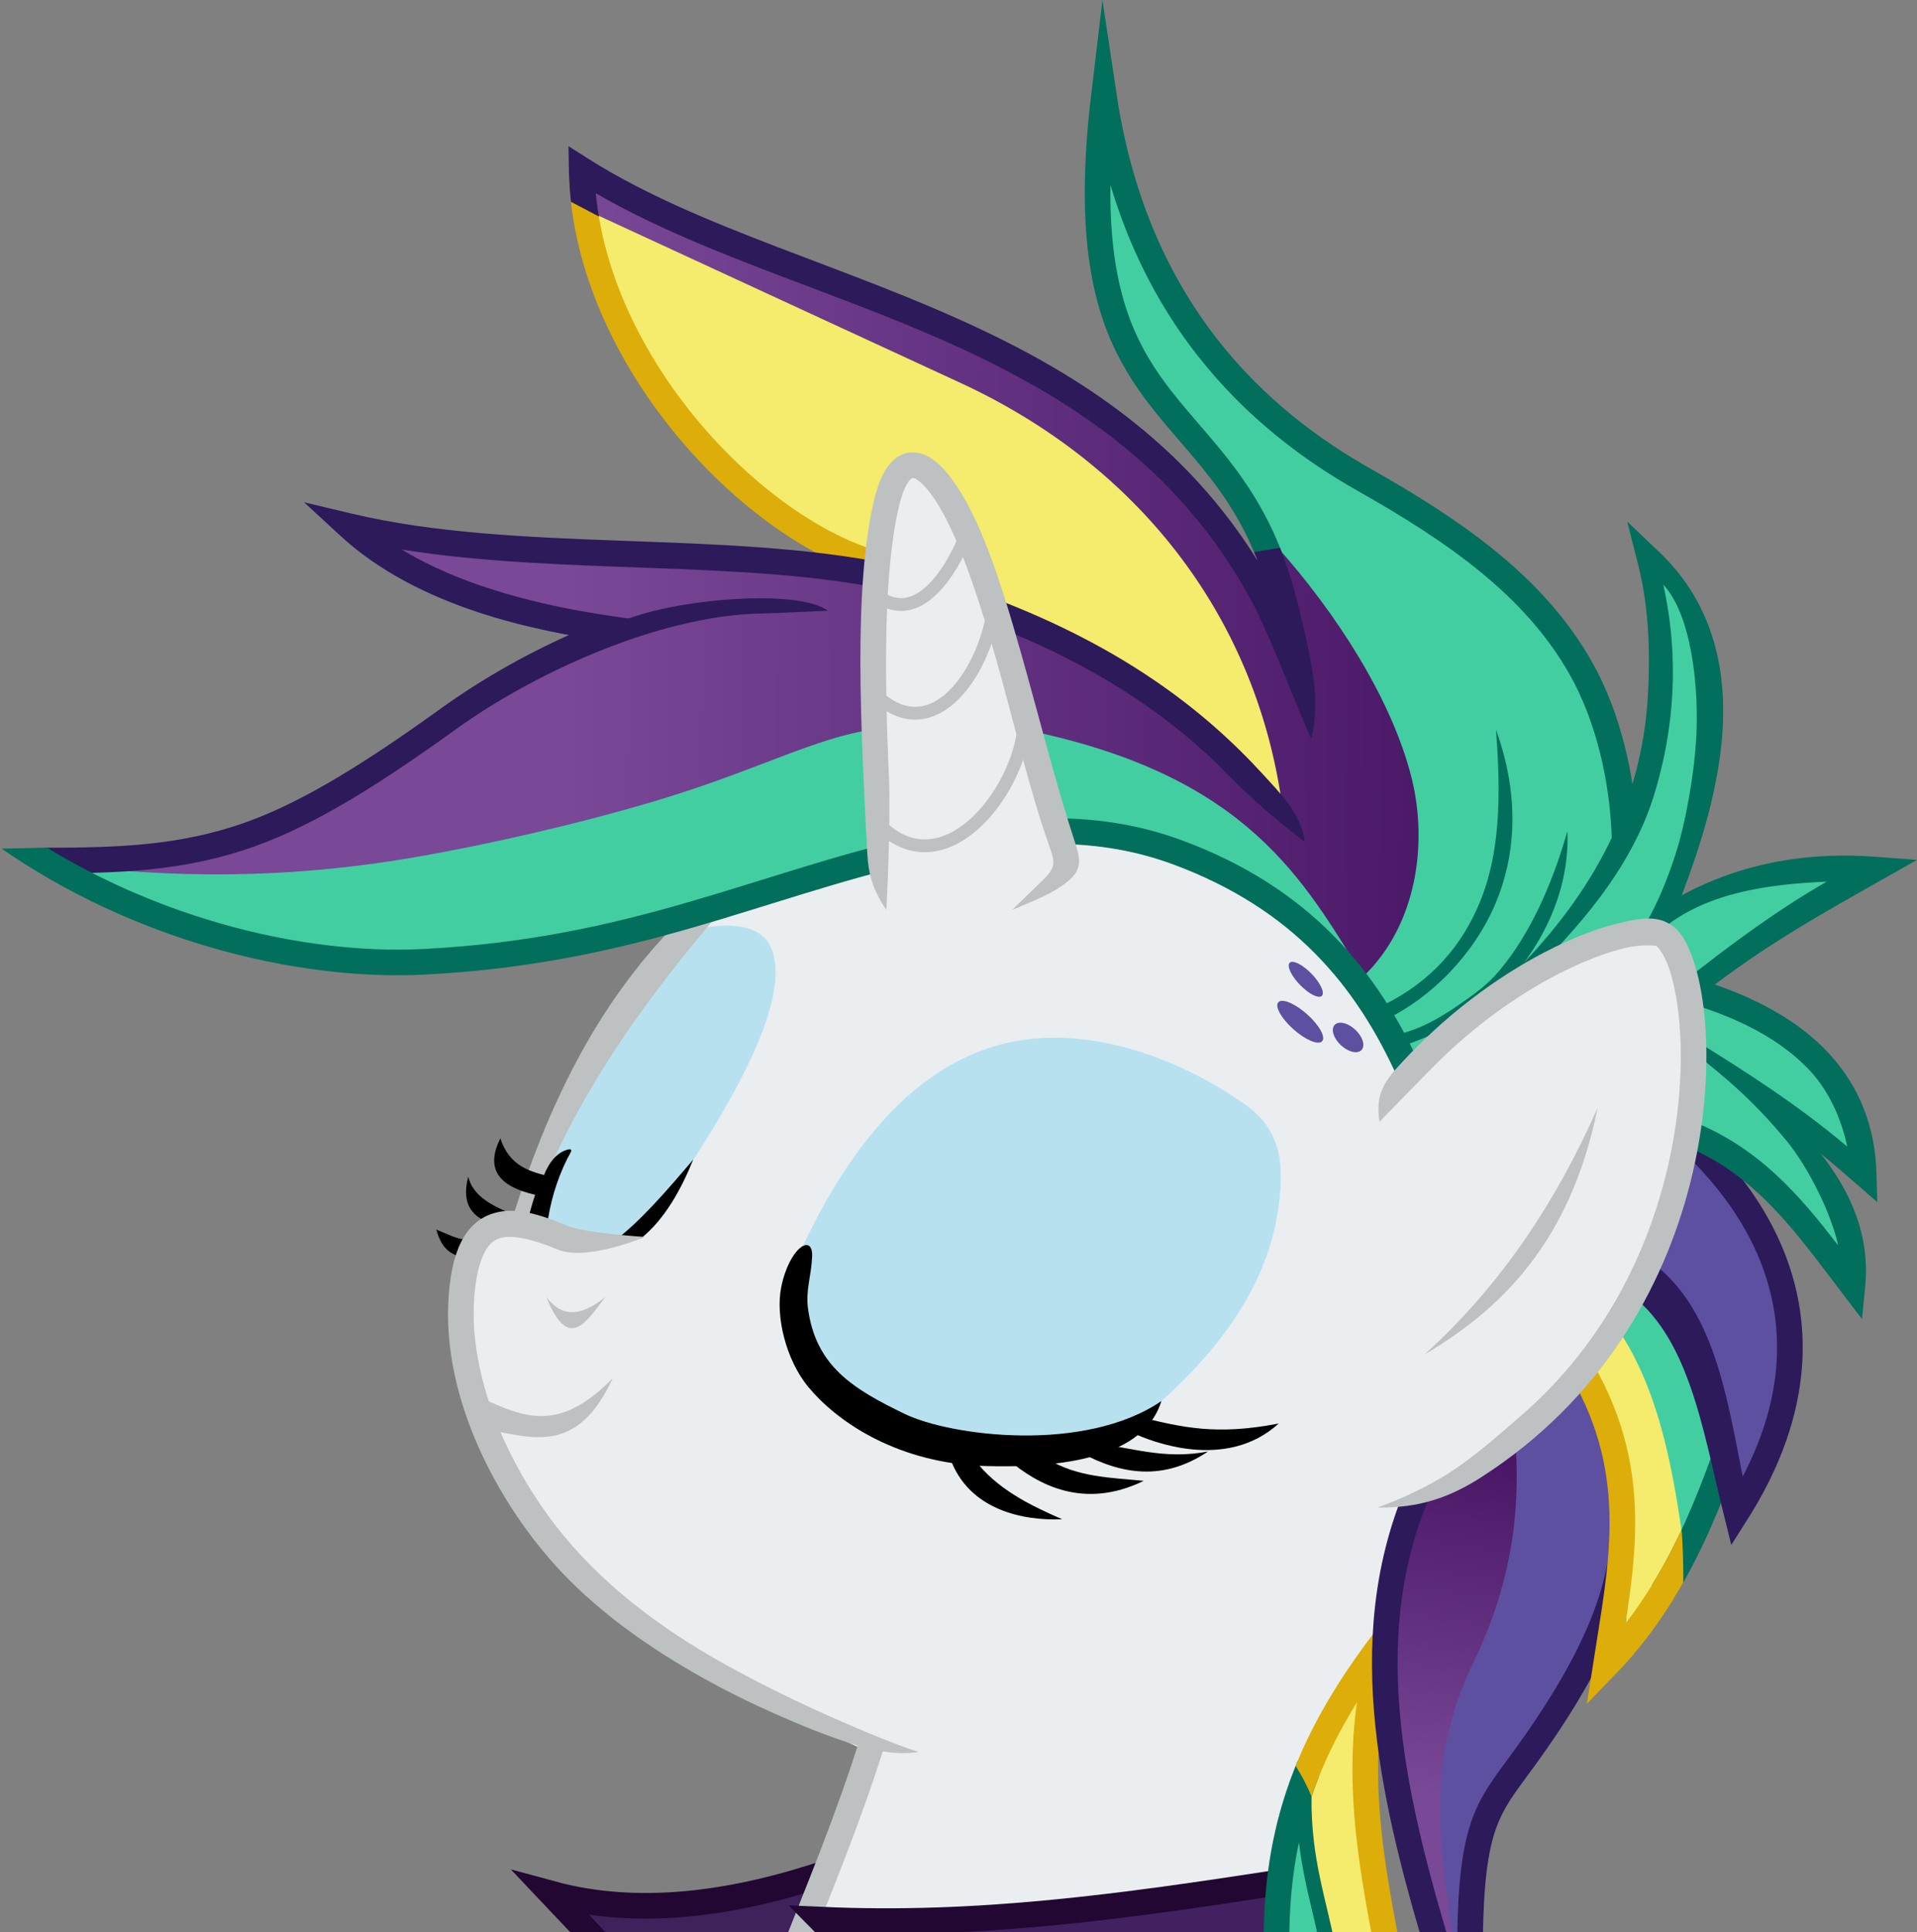 <?xml version="1.0" encoding="UTF-8" standalone="no"?>
<!-- Created with Inkscape (http://www.inkscape.org/) -->
<svg xmlns:dc="http://purl.org/dc/elements/1.1/" xmlns:cc="http://creativecommons.org/ns#" xmlns:rdf="http://www.w3.org/1999/02/22-rdf-syntax-ns#" xmlns:svg="http://www.w3.org/2000/svg" xmlns="http://www.w3.org/2000/svg" xmlns:xlink="http://www.w3.org/1999/xlink" xmlns:sodipodi="http://sodipodi.sourceforge.net/DTD/sodipodi-0.dtd" xmlns:inkscape="http://www.inkscape.org/namespaces/inkscape" width="1267.011mm" height="1276.69mm" viewBox="0 0 4489.41 4523.706" id="svg4147" version="1.1" inkscape:version="0.91 r13725" sodipodi:docname="PunkityU.svg" inkscape:export-filename="/home/tps/Punkity.png" inkscape:export-xdpi="120.28307" inkscape:export-ydpi="120.28307">
  <rect x="0" y="0" width="4489.41" height="4523.706" fill="#808080" stroke="none"/>
  <defs id="defs4149">
    <linearGradient inkscape:collect="always" id="linearGradient5014">
      <stop style="stop-color:#4a1767;stop-opacity:1;" offset="0" id="stop5016"/>
      <stop style="stop-color:#794897;stop-opacity:1" offset="1" id="stop5018"/>
    </linearGradient>
    <clipPath clipPathUnits="userSpaceOnUse" id="clipPath4870">
      <path style="opacity:1;fill:none;fill-opacity:1;stroke:#ff0000;stroke-width:60;stroke-linecap:butt;stroke-linejoin:miter;stroke-miterlimit:10;stroke-dasharray:none;stroke-opacity:1" d="M 2907.143,773.076 C 2953.54,862.662 3040.083,956.873 3040,1042.362 l 81.429,352.857 258.571,-8.571 -110,-852.857 -271.429,15.714 z" id="path4872" inkscape:connector-curvature="0" sodipodi:nodetypes="ccccccc"/>
    </clipPath>
    <clipPath clipPathUnits="userSpaceOnUse" id="clipPath4876">
      <path style="opacity:1;fill:none;fill-opacity:1;stroke:#ff0000;stroke-width:60;stroke-linecap:butt;stroke-linejoin:miter;stroke-miterlimit:10;stroke-dasharray:none;stroke-opacity:1" d="m 2911.429,870.934 -38.572,538.571 137.143,8.571 60,-464.286 -102.857,-80 z" id="path4878" inkscape:connector-curvature="0"/>
    </clipPath>
    <clipPath clipPathUnits="userSpaceOnUse" id="clipPath4886">
      <path style="opacity:1;fill:none;fill-opacity:1;stroke:#0000ff;stroke-width:60;stroke-linecap:butt;stroke-linejoin:miter;stroke-miterlimit:10;stroke-dasharray:none;stroke-opacity:1" d="m 2921.361,377.58 452.548,-137.381 365.626,13.897 4.855,516.28 162.879,562.808 -656.599,-6.061 z" id="path4888" inkscape:connector-curvature="0" sodipodi:nodetypes="ccccccc"/>
    </clipPath>
    <clipPath clipPathUnits="userSpaceOnUse" id="clipPath4896">
      <path style="opacity:1;fill:none;fill-opacity:1;stroke:#00ff00;stroke-width:60;stroke-linecap:butt;stroke-linejoin:miter;stroke-miterlimit:10;stroke-dasharray:none;stroke-opacity:1" d="m 3533.514,-30.521 91.924,911.158 271.731,-281.833 c -1.623,-114.14 7.31,-257.012 -24.244,-372.746 l -123.239,-381.838 z" id="path4898" inkscape:connector-curvature="0" sodipodi:nodetypes="cccccc"/>
    </clipPath>
    <clipPath clipPathUnits="userSpaceOnUse" id="clipPath4908">
      <path style="opacity:1;fill:none;fill-opacity:1;stroke:#00ff00;stroke-width:60;stroke-linecap:butt;stroke-linejoin:miter;stroke-miterlimit:10;stroke-dasharray:none;stroke-opacity:1" d="M 3502.857,-2101.923 4711.429,-1956.209 4520,15.219 3851.429,-373.352 c 32.514,-112.673 54.31,-152.458 64.049,-264.182 1.126,-12.919 4.713,-151.544 4.713,-151.544 l -1.251,-64.344 c 0,0 -37.574,-161.158 -53.226,-191.359 -120.362,-4.953 -246.347,46.328 -374.286,117.143 z" id="path4910" inkscape:connector-curvature="0" sodipodi:nodetypes="ccccsccccc"/>
    </clipPath>
    <clipPath clipPathUnits="userSpaceOnUse" id="clipPath4924">
      <path style="opacity:1;fill:none;fill-opacity:1;stroke:#00ff00;stroke-width:60;stroke-linecap:butt;stroke-linejoin:miter;stroke-miterlimit:10;stroke-dasharray:none;stroke-opacity:1" d="m 274.286,-1667.638 -143.571,422.857 -233.855,5.004 31.712,63.568 c 0,0 577.143,325.714 642.857,325.714 65.714,0 1451.429,-48.571 1451.429,-48.571 L 2000,-1321.924 l 440,-34.286 0,260 797.143,405.714 114.286,-105.714 -345.714,-517.143 z" id="path4926" inkscape:connector-curvature="0" sodipodi:nodetypes="ccccscccccccc"/>
    </clipPath>
    <clipPath clipPathUnits="userSpaceOnUse" id="clipPath4938">
      <path style="opacity:1;fill:none;fill-opacity:1;stroke:#0000ff;stroke-width:60;stroke-linecap:butt;stroke-linejoin:miter;stroke-miterlimit:10;stroke-dasharray:none;stroke-opacity:1" d="m 411.429,-2196.209 294.286,551.428 1268.571,-54.286 22.857,-282.857 248.571,65.714 62.857,211.429 700,534.286 L 3300,-1279.066 2291.429,-2104.781 Z" id="path4940" inkscape:connector-curvature="0" sodipodi:nodetypes="cccccccccc"/>
    </clipPath>
    <clipPath clipPathUnits="userSpaceOnUse" id="clipPath4950">
      <rect style="opacity:1;fill:none;fill-opacity:1;stroke:#ff0000;stroke-width:68.162;stroke-linecap:butt;stroke-linejoin:miter;stroke-miterlimit:10;stroke-dasharray:none;stroke-opacity:1" id="rect4952" width="230.774" height="287.307" x="2000.143" y="-269.382"/>
    </clipPath>
    <clipPath clipPathUnits="userSpaceOnUse" id="clipPath4958">
      <path style="opacity:1;fill:none;fill-opacity:1;stroke:#0000ff;stroke-width:60;stroke-linecap:butt;stroke-linejoin:miter;stroke-miterlimit:10;stroke-dasharray:none;stroke-opacity:1" d="m 3641.6,-1219.471 92.934,-16.162 85.863,-167.685 -353.553,-1390.98 -791.96,-484.873 -606.091,16.162 577.52,1245.558 c 142.42,64.287 304.23,112.499 432.117,142.464 z" id="path4960" inkscape:connector-curvature="0" sodipodi:nodetypes="ccccccccc"/>
    </clipPath>
    <clipPath clipPathUnits="userSpaceOnUse" id="clipPath4964">
      <path style="opacity:1;fill:none;fill-opacity:1;stroke:#0000ff;stroke-width:60;stroke-linecap:butt;stroke-linejoin:miter;stroke-miterlimit:10;stroke-dasharray:none;stroke-opacity:1" d="m 1018.234,-2899.354 632.483,332.093 369.588,508.354 927.962,499.18 16.033,95.324 227.782,35.832 -227.7,-518.712 -75.264,12.205 c -72.17,-121.023 -174.63,-232.656 -237.841,-314.007 -50.228,-64.641 -77.74,-131.53 -130.696,-206.015 l -1191.22,-500.822 z" id="path4966" inkscape:connector-curvature="0" sodipodi:nodetypes="ccccccccsccc"/>
    </clipPath>
    <linearGradient inkscape:collect="always" xlink:href="#linearGradient5014" id="linearGradient5020" x1="3386.031" y1="-1830.613" x2="1282.894" y2="-1846.776" gradientUnits="userSpaceOnUse"/>
    <linearGradient inkscape:collect="always" xlink:href="#linearGradient5014" id="linearGradient5044" x1="3461.428" y1="191.648" x2="3351.357" y2="977.362" gradientUnits="userSpaceOnUse"/>
  </defs>
  <sodipodi:namedview id="base" pagecolor="#ffffff" bordercolor="#666666" borderopacity="1.0" inkscape:pageopacity="0.0" inkscape:pageshadow="2" inkscape:zoom="0.061871843" inkscape:cx="1368.074" inkscape:cy="1785.2083" inkscape:document-units="px" inkscape:current-layer="layer5" showgrid="false" inkscape:window-width="1920" inkscape:window-height="1060" inkscape:window-x="0" inkscape:window-y="0" inkscape:window-maximized="1" showguides="false" fit-margin-top="0" fit-margin-left="0" fit-margin-right="0" fit-margin-bottom="0" borderlayer="true" inkscape:showpageshadow="false" inkscape:snap-page="false"/>
  <g inkscape:groupmode="layer" id="layer3" inkscape:label="Rarity" transform="translate(45.021,3228.059)" sodipodi:insensitive="true">
    <g inkscape:groupmode="layer" id="layer5" inkscape:label="Color" style="display:inline;opacity:1">
      <path style="opacity:1;fill:#3f215c;fill-opacity:1;stroke:none;stroke-width:1;stroke-linecap:butt;stroke-linejoin:miter;stroke-miterlimit:10;stroke-dasharray:none;stroke-opacity:1" d="m 1238.571,1213.791 c 206.823,54.392 419.923,17.775 634.286,-37.143 L 1790,1399.505 1382.857,1355.219 Z" id="path5052" inkscape:connector-curvature="0" sodipodi:nodetypes="ccccc"/>
      <path style="opacity:1;fill:#eaeef0;fill-opacity:1;stroke:none;stroke-width:1;stroke-linecap:butt;stroke-linejoin:miter;stroke-miterlimit:10;stroke-dasharray:none;stroke-opacity:1" d="m 1792.011,1393.794 232.335,-606.092 1048.538,70.711 38.386,517.198 z" id="path4996" inkscape:connector-curvature="0"/>
      <path style="opacity:1;fill:#f5eb6c;fill-opacity:1;stroke:none;stroke-width:1;stroke-linecap:butt;stroke-linejoin:miter;stroke-miterlimit:10;stroke-dasharray:none;stroke-opacity:1" d="m 1314.286,-2793.352 1168.571,554.286 c 321.564,246.922 469.659,623.947 645.714,980 l -1174.286,-665.714 c -331.727,-242.717 -630.896,-498.306 -640,-868.571 z" id="path5004" inkscape:connector-curvature="0" sodipodi:nodetypes="ccccc"/>
      <path style="opacity:1;fill:#eaeef0;fill-opacity:1;stroke:none;stroke-width:1;stroke-linecap:butt;stroke-linejoin:miter;stroke-miterlimit:10;stroke-dasharray:none;stroke-opacity:1" d="m 1652.61,-1234.623 c -166.76,279.69 -343.426,513.815 -492.954,872.772 -222.202,83.206 -146.798,335.882 16.163,638.416 245.251,371.657 637.339,510.823 1006.112,686.904 l 945.503,-4.041 238.396,-876.812 -80.812,-1006.112 -561.645,-440.427 z" id="path4998" inkscape:connector-curvature="0" sodipodi:nodetypes="ccccccccc"/>
      <path style="opacity:1;fill:url(#linearGradient5020);fill-opacity:1;stroke:none;stroke-width:1;stroke-linecap:butt;stroke-linejoin:miter;stroke-miterlimit:10;stroke-dasharray:none;stroke-opacity:1" d="m 113.137,-1186.136 c 434.414,-10.542 883.365,-417.545 1303.097,-559.625 -206.754,-11.025 -406.033,-93.054 -602.051,-206.071 l 1183.899,64.65 c 331.202,115.433 663.157,226.989 957.625,531.34 -64.634,-435.158 -338.371,-784.965 -751.553,-975.807 l -901.056,-416.183 12.122,-62.629 c 413.55,178.729 860.797,283.327 1226.325,567.706 l 381.838,389.919 12.122,-135.361 317.188,260.619 90.914,418.203 -76.772,458.609 -111.117,-46.467 -234.355,-244.457 -377.797,-264.66 -747.513,62.63 -1052.579,226.274 z" id="path5002" inkscape:connector-curvature="0" sodipodi:nodetypes="cccccscccccccccccccc"/>
      <path style="opacity:1;fill:#43cea2;fill-opacity:1;stroke:none;stroke-width:1;stroke-linecap:butt;stroke-linejoin:miter;stroke-miterlimit:10;stroke-dasharray:none;stroke-opacity:1" d="m 115.157,-1202.298 c 307.477,37.397 570.058,22.756 809.766,-18.399 171.277,-29.406 385.072,-78.195 569.227,-133.343 231.308,-69.269 376.388,-149.109 503.932,-165.446 l 375.777,4.041 c 504.708,107.74 633.821,348.014 773.777,573.767 126.148,-120.976 150.713,-311.664 113.825,-462.282 -45.937,-187.567 -180.91,-393.342 -315.856,-543.83 -407.638,-453.186 -451.49,-714.025 -393.959,-921.259 19.409,144.202 101.288,363.403 309.019,559.544 231.438,218.524 608.068,354.743 810.23,656.68 l 105.056,371.736 c 64.322,-197.251 73.852,-400.824 68.69,-606.091 103.383,179.931 166.314,386.924 16.162,793.98 149.503,-87.702 327.289,-91.243 476.792,-96.975 -131.854,87.567 -268.696,150.2 -391.939,280.822 212.422,88.444 352.964,218.817 371.736,420.223 l -143.442,-70.711 123.239,343.452 c -120.844,-137.37 -243.768,-267.311 -377.797,-357.594 l -640.437,-143.442 c -207.031,-231.086 -342.694,-504.992 -830.345,-567.706 l -511.137,90.914 c -995.065,275.502 -1403.486,271.137 -1822.315,-8.081 z" id="path5000" inkscape:connector-curvature="0" sodipodi:nodetypes="csscccsccscccccccccccccc"/>
      <path style="display:inline;opacity:1;fill:#eaeef0;fill-opacity:1;stroke:none;stroke-width:60;stroke-linecap:butt;stroke-linejoin:miter;stroke-miterlimit:10;stroke-dasharray:none;stroke-opacity:1" d="m 2024.346,-1097.242 c -18.282,-300.689 -49.077,-724.864 7.742,-956.241 24.61,-100.215 69.867,-110.926 124.801,-39.075 125.639,164.327 201.757,612.762 305.863,900.363 l -135.36,96.975" id="path4835-3" inkscape:connector-curvature="0" sodipodi:nodetypes="csscc"/>
      <path style="opacity:1;fill:#f5eb6c;fill-opacity:1;stroke:none;stroke-width:1;stroke-linecap:butt;stroke-linejoin:miter;stroke-miterlimit:10;stroke-dasharray:none;stroke-opacity:1" d="m 3677.143,-17.638 c 87.441,216.812 97.637,427.903 82.857,637.143 0,0 208.571,-308.571 208.571,-318.571 0,-10 -191.429,-458.571 -191.429,-458.571 z" id="path5032" inkscape:connector-curvature="0" sodipodi:nodetypes="ccscc"/>
      <path style="opacity:1;fill:#43cea2;fill-opacity:1;stroke:none;stroke-width:1;stroke-linecap:butt;stroke-linejoin:miter;stroke-miterlimit:10;stroke-dasharray:none;stroke-opacity:1" d="M 3899.189,398.794 C 3874.759,223.657 3843.26,28.887 3741.605,-119.415 l 56.569,-94.954 c 108.627,52.59 165.596,260.153 226.274,456.589 z" id="path5030" inkscape:connector-curvature="0" sodipodi:nodetypes="ccccc"/>
      <path sodipodi:nodetypes="csc" inkscape:connector-curvature="0" id="path4815" d="m 3180,-624.781 c 255.464,-336.337 606.135,-452.128 669.127,-414.405 124.422,74.51 181.38,1014.612 -643.413,1348.69" style="display:inline;opacity:1;fill:#eaeef0;fill-opacity:1;stroke:none;stroke-width:60;stroke-linecap:butt;stroke-linejoin:miter;stroke-miterlimit:10;stroke-dasharray:none;stroke-opacity:1"/>
      <path style="opacity:1;fill:#5e50a0;fill-opacity:1;stroke:none;stroke-width:1;stroke-linecap:butt;stroke-linejoin:miter;stroke-miterlimit:10;stroke-dasharray:none;stroke-opacity:1" d="m 3916.593,-539.203 c -32.593,8.29 -34.304,45.745 -41.736,72.478 -17.525,66.483 -40.716,132.304 -67.441,196.404 -11.604,32.599 24.021,53.143 40.532,73.713 78.767,93.909 106.509,218.513 130.563,334.505 8.277,33.287 10.231,68.703 23.226,100.494 15.693,30.049 62.994,25.292 75.363,-5.283 74.473,-143.527 101.092,-315.647 53.264,-471.97 -32.884,-111.347 -99.01,-210.954 -180.135,-292.967 -9.719,-8.028 -21.686,-8.2 -33.638,-7.374 z" id="path5028" inkscape:connector-curvature="0"/>
      <path style="opacity:1;fill:#5e50a0;fill-opacity:1;stroke:none;stroke-width:1;stroke-linecap:butt;stroke-linejoin:miter;stroke-miterlimit:10;stroke-dasharray:none;stroke-opacity:1" d="M 3380,235.219 3674.286,-4.781 C 3735.848,176.576 3765.758,374.976 3728.571,609.505 3585.621,828.932 3377.557,1024.296 3397.143,1303.791 l -68.572,5.714 C 3253.948,907.522 3339.557,582.171 3380,235.219 Z" id="path5034" inkscape:connector-curvature="0" sodipodi:nodetypes="cccccc"/>
      <path style="opacity:1;fill:url(#linearGradient5044);fill-opacity:1;stroke:none;stroke-width:1;stroke-linecap:butt;stroke-linejoin:miter;stroke-miterlimit:10;stroke-dasharray:none;stroke-opacity:1" d="m 3504.286,150.934 c 12.275,175.621 -15.208,341.005 -98.571,512.857 -123.659,254.92 -70.207,457.235 -47.143,660 l -44.286,-11.429 -110,-525.714 42.857,-495.714 z" id="path5036" inkscape:connector-curvature="0" sodipodi:nodetypes="csccccc"/>
      <path style="opacity:1;fill:#f5eb6c;fill-opacity:1;stroke:none;stroke-width:1;stroke-linecap:butt;stroke-linejoin:miter;stroke-miterlimit:10;stroke-dasharray:none;stroke-opacity:1" d="m 3162.857,692.362 38.572,681.429 -178.571,4.286 -15.714,-445.714 155.714,-244.286 z" id="path5046" inkscape:connector-curvature="0"/>
      <path style="opacity:1;fill:#43cea2;fill-opacity:1;stroke:none;stroke-width:1;stroke-linecap:butt;stroke-linejoin:miter;stroke-miterlimit:10;stroke-dasharray:none;stroke-opacity:1" d="M 2997.143,965.219 3075.714,1372.362 2940,1373.791 Z" id="path5048" inkscape:connector-curvature="0"/>
      <path style="opacity:1;fill:#432161;fill-opacity:1;stroke:none;stroke-width:1;stroke-linecap:butt;stroke-linejoin:miter;stroke-miterlimit:10;stroke-dasharray:none;stroke-opacity:1" d="m 1866.762,1260.454 c 446.404,39.492 749.192,-37.912 1086.924,-86.873 l -16.162,177.787 -935.401,36.365 z" id="path5050" inkscape:connector-curvature="0" sodipodi:nodetypes="ccccc"/>
      <ellipse style="opacity:1;fill:#5e50a0;fill-opacity:1;stroke:none;stroke-width:1;stroke-linecap:butt;stroke-linejoin:miter;stroke-miterlimit:10;stroke-dasharray:none;stroke-opacity:1" id="path5054" cx="1562.524" cy="-2628.729" rx="68.687" ry="23.791" transform="matrix(0.744,0.668,-0.699,0.715,0,0)"/>
      <ellipse transform="matrix(0.704,0.71,-0.656,0.754,0,0)" ry="18.841" rx="53.981" cy="-2807.128" cx="1664.04" id="ellipse5056" style="opacity:1;fill:#5e50a0;fill-opacity:1;stroke:none;stroke-width:1.001;stroke-linecap:butt;stroke-linejoin:miter;stroke-miterlimit:10;stroke-dasharray:none;stroke-opacity:1"/>
      <ellipse style="opacity:1;fill:#5e50a0;fill-opacity:1;stroke:none;stroke-width:1;stroke-linecap:butt;stroke-linejoin:miter;stroke-miterlimit:10;stroke-dasharray:none;stroke-opacity:1" id="path5060" cx="2707.294" cy="1727.725" rx="24.76" ry="43.03" transform="matrix(0.683,-0.731,0.731,0.683,0,0)"/>
      <path style="opacity:1;fill:#b8e1f0;fill-opacity:1;stroke:none;stroke-width:1;stroke-linecap:butt;stroke-linejoin:miter;stroke-miterlimit:10;stroke-dasharray:none;stroke-opacity:1" d="m 1827.143,-293.352 c 166.07,-362.068 368.931,-493.278 567.38,-504.305 166.529,-9.253 342.805,61.329 475.472,154.893 87.746,61.883 91.354,143.359 79.983,234.239 -21.991,175.751 -124.312,337.821 -324.942,504.149 C 2481.318,136.499 1830.824,345.612 1827.143,-293.352 Z" id="path5062" inkscape:connector-curvature="0" sodipodi:nodetypes="cssscc"/>
      <path style="opacity:1;fill:#b8e1f0;fill-opacity:1;stroke:none;stroke-width:1;stroke-linecap:butt;stroke-linejoin:miter;stroke-miterlimit:10;stroke-dasharray:none;stroke-opacity:1" d="m 1544.286,-460.495 c 84.279,-127.112 281.152,-426.633 212.857,-555.714 -30.259,-57.192 -130.624,-50.427 -185.714,-30 l -335.714,510 -31.429,175.714 215.714,35.714 z" id="path5064" inkscape:connector-curvature="0" sodipodi:nodetypes="csccccc"/>
    </g>
    <g inkscape:groupmode="layer" id="layer4" inkscape:label="Lines" style="display:inline;opacity:1">
      <path style="opacity:1;fill:none;fill-opacity:1;stroke:#bdc1c2;stroke-width:30;stroke-linecap:butt;stroke-linejoin:miter;stroke-miterlimit:10;stroke-dasharray:none;stroke-opacity:1" d="m 2017.275,-1827.583 c 85.641,54.057 159.721,-47.831 201.02,-149.503" id="path4854" inkscape:connector-curvature="0" sodipodi:nodetypes="cc"/>
      <path sodipodi:nodetypes="cc" inkscape:connector-curvature="0" id="path4856" d="m 2018.285,-1590.197 c 125.766,102.318 239.589,-60.305 262.64,-207.081" style="opacity:1;fill:none;fill-opacity:1;stroke:#bdc1c2;stroke-width:30;stroke-linecap:butt;stroke-linejoin:miter;stroke-miterlimit:10;stroke-dasharray:none;stroke-opacity:1"/>
      <path style="opacity:1;fill:none;fill-opacity:1;stroke:#bdc1c2;stroke-width:30;stroke-linecap:butt;stroke-linejoin:miter;stroke-miterlimit:10;stroke-dasharray:none;stroke-opacity:1" d="m 2014.244,-1297.253 c 149.08,148.739 322.86,-70.2 338.401,-226.274" id="path4858" inkscape:connector-curvature="0" sodipodi:nodetypes="cc"/>
      <path style="opacity:1;fill:none;fill-opacity:1;stroke:#210732;stroke-width:60;stroke-linecap:butt;stroke-linejoin:miter;stroke-miterlimit:10;stroke-dasharray:none;stroke-opacity:1" d="m 1895.046,1155.398 c -213.878,72.198 -440.016,107.337 -648.518,50.508 l 141.421,149.503" id="path4974" inkscape:connector-curvature="0" sodipodi:nodetypes="ccc"/>
      <path style="opacity:1;fill:none;fill-opacity:1;stroke:#bdc1c2;stroke-width:60;stroke-linecap:butt;stroke-linejoin:miter;stroke-miterlimit:10;stroke-dasharray:none;stroke-opacity:1" d="M 1814.286,1343.791 C 1876.948,1183.182 1940.892,1032.831 2000,843.791" id="path4795" inkscape:connector-curvature="0" sodipodi:nodetypes="cc"/>
      <path style="opacity:1;fill:#bdc1c2;fill-opacity:1;stroke:none;stroke-width:1;stroke-linecap:butt;stroke-linejoin:miter;stroke-miterlimit:10;stroke-dasharray:none;stroke-opacity:1" d="m 1155.614,-378.014 c 80.099,-251.688 190.435,-492.031 383.613,-688.087 l 109.832,-35.182 c -189.969,219.312 -372.184,476.155 -455.059,737.411 z" id="path4801" inkscape:connector-curvature="0" sodipodi:nodetypes="ccccc"/>
      <path style="opacity:1;fill:#000000;fill-opacity:1;stroke:none;stroke-width:1;stroke-linecap:butt;stroke-linejoin:miter;stroke-miterlimit:10;stroke-dasharray:none;stroke-opacity:1" d="m 1578.571,-513.352 c -29.786,73.542 -67.824,140.292 -121.786,184.286 l -268.214,-20 c 1.954,-26.327 12.041,-58.877 22.691,-91.126 2.232,-6.758 10.685,-17.183 13.282,-24.176 9.402,-29.408 26.966,-60.535 54.852,-70.442 23.245,-8.258 10.357,7.216 4.11,19.642 -25.467,50.656 -41.971,109.247 -47.078,157.174 l 156.429,36.071 c 60.291,-45.109 122.754,-116.966 185.714,-191.429 z" id="path4988" inkscape:connector-curvature="0" sodipodi:nodetypes="cccscssccc"/>
      <path style="opacity:1;fill:#000000;fill-opacity:1;stroke:none;stroke-width:1;stroke-linecap:butt;stroke-linejoin:miter;stroke-miterlimit:10;stroke-dasharray:none;stroke-opacity:1" d="m 1051.569,-472.968 c 10.127,42.367 50.211,66.357 101.52,86.368 l -53.033,21.213 c -34.137,-13.144 -66.589,-39.599 -48.487,-107.581 z" id="path4992" inkscape:connector-curvature="0" sodipodi:nodetypes="cccc"/>
      <path style="opacity:1;fill:#000000;fill-opacity:1;stroke:none;stroke-width:1;stroke-linecap:butt;stroke-linejoin:miter;stroke-miterlimit:10;stroke-dasharray:none;stroke-opacity:1" d="m 976.818,-349.224 c 23.907,9.648 47.814,22.83 71.721,23.739 l -17.173,40.406 c -20.72,-9.116 -41.69,-17.026 -54.548,-64.145 z" id="path4994" inkscape:connector-curvature="0" sodipodi:nodetypes="cccc"/>
      <path style="color:#000000;font-style:normal;font-variant:normal;font-weight:normal;font-stretch:normal;font-size:medium;line-height:normal;font-family:sans-serif;text-indent:0;text-align:start;text-decoration:none;text-decoration-line:none;text-decoration-style:solid;text-decoration-color:#000000;letter-spacing:normal;word-spacing:normal;text-transform:none;direction:ltr;block-progression:tb;writing-mode:lr-tb;baseline-shift:baseline;text-anchor:start;white-space:normal;clip-rule:nonzero;display:inline;overflow:visible;visibility:visible;opacity:1;isolation:auto;mix-blend-mode:normal;color-interpolation:sRGB;color-interpolation-filters:linearRGB;solid-color:#000000;solid-opacity:1;fill:#bdc1c2;fill-opacity:1;fill-rule:nonzero;stroke:none;stroke-width:60;stroke-linecap:butt;stroke-linejoin:miter;stroke-miterlimit:10;stroke-dasharray:none;stroke-dashoffset:0;stroke-opacity:1;color-rendering:auto;image-rendering:auto;shape-rendering:auto;text-rendering:auto;enable-background:accumulate" d="m 1156.631,-393.059 c -18.453,-0.539 -36.454,1.908 -53.955,8.434 -28.002,10.441 -51.822,32.749 -67.568,63.977 -15.747,31.227 -24.976,71.266 -29.1,123.252 -20.009,252.239 127.947,513.977 281.123,667.799 102.748,103.181 233.044,189.811 375.82,263.287 77.063,39.658 219.613,103.687 318.088,130.123 80.443,21.596 126.247,9.55 126.247,9.55 0,4.512 -234.981,-82.687 -452.684,-203.517 -158.111,-87.755 -295.862,-193.677 -397.573,-324.861 -113.324,-146.163 -205.978,-351.437 -191.208,-537.637 3.742,-47.173 12.346,-80.127 22.861,-100.98 10.516,-20.853 21.386,-29.713 34.957,-34.773 27.143,-10.121 76.713,0.668 137.855,26.082 67.409,28.019 203.915,-29.588 203.915,-29.588 0,0 -139.751,-8.718 -180.886,-25.816 -44.503,-18.498 -87.295,-34.144 -127.892,-35.33 z" id="path4803" inkscape:connector-curvature="0" sodipodi:nodetypes="ssssssscsssssscss"/>
      <path style="opacity:1;fill:#bdc1c2;fill-opacity:1;stroke:none;stroke-width:1;stroke-linecap:butt;stroke-linejoin:miter;stroke-miterlimit:10;stroke-dasharray:none;stroke-opacity:1" d="m 1081.282,44.75 c 99.789,45.371 182.204,83.734 308.688,-45.977 C 1306.667,180.458 1199.853,136.322 1099.566,120.461" id="path4807" inkscape:connector-curvature="0" sodipodi:nodetypes="ccc"/>
      <path style="opacity:1;fill:#bdc1c2;fill-opacity:1;stroke:none;stroke-width:1;stroke-linecap:butt;stroke-linejoin:miter;stroke-miterlimit:10;stroke-dasharray:none;stroke-opacity:1" d="m 1234.406,-191.136 c 53.574,132.532 95.144,54.116 138.391,0 -49.491,39.212 -96.935,54.533 -138.391,0 z" id="path4809" inkscape:connector-curvature="0" sodipodi:nodetypes="ccc"/>
      <path style="opacity:1;fill:#bdc1c2;fill-opacity:1;stroke:none;stroke-width:1;stroke-linecap:butt;stroke-linejoin:miter;stroke-miterlimit:10;stroke-dasharray:none;stroke-opacity:1" d="m 3696.22,-633.553 c -64.7,320.822 -233.518,475.4 -405.143,576.767 182.731,-165.305 309.882,-362.024 405.143,-576.767 z" id="path4811" inkscape:connector-curvature="0" sodipodi:nodetypes="ccc"/>
      <path style="opacity:1;fill:none;fill-opacity:1;stroke:#210732;stroke-width:60;stroke-linecap:butt;stroke-linejoin:miter;stroke-miterlimit:10;stroke-dasharray:none;stroke-opacity:1" d="m 2949.645,1179.641 c -366.192,56.094 -701.661,103.805 -1072.782,86.873 l 131.32,133.34" id="path4976" inkscape:connector-curvature="0" sodipodi:nodetypes="ccc"/>
      <path style="opacity:1;fill:none;fill-opacity:1;stroke:#026e5c;stroke-width:60;stroke-linecap:butt;stroke-linejoin:bevel;stroke-miterlimit:10;stroke-dasharray:none;stroke-opacity:1" d="m 3208.244,1357.428 c -37.514,-206.214 -96.959,-465.396 -14.142,-740.947 -182.865,241.2 -260.251,455.976 -248.498,755.089" id="path4860" inkscape:connector-curvature="0" sodipodi:nodetypes="ccc" clip-path="url(#clipPath4876)"/>
      <path sodipodi:nodetypes="ccc" inkscape:connector-curvature="0" id="path4862" d="m 3208.244,1357.428 c -37.514,-206.214 -96.959,-465.396 -14.142,-740.947 -182.865,241.2 -260.251,455.976 -248.498,755.089" style="opacity:1;fill:none;fill-opacity:1;stroke:#ddad0a;stroke-width:60;stroke-linecap:butt;stroke-linejoin:bevel;stroke-miterlimit:10;stroke-dasharray:none;stroke-opacity:1" clip-path="url(#clipPath4870)"/>
      <path style="opacity:1;fill:none;fill-opacity:1;stroke:#026e5c;stroke-width:35;stroke-linecap:butt;stroke-linejoin:miter;stroke-miterlimit:10;stroke-dasharray:none;stroke-opacity:1" d="m 3008.935,978.232 c -1.72,149.382 35.686,244.751 57.888,363.033" id="path4880" inkscape:connector-curvature="0" sodipodi:nodetypes="cc"/>
      <path style="opacity:1;fill:none;fill-opacity:1;stroke:#2c1a5b;stroke-width:60;stroke-linecap:butt;stroke-linejoin:miter;stroke-miterlimit:10;stroke-dasharray:none;stroke-opacity:1" d="m 3272.894,270.259 c -145.472,348.77 -53.567,726.047 60.609,1101.311 14.928,-32.76 63.931,25.632 63.866,-10.652 -0.519,-292.813 32.594,-344.126 107.477,-445.026 129.557,-174.57 246.26,-368.248 252.921,-556.495" id="path4882" inkscape:connector-curvature="0" sodipodi:nodetypes="ccssc" clip-path="url(#clipPath4886)"/>
      <path sodipodi:nodetypes="cc" inkscape:connector-curvature="0" id="path4902" d="M 3798.571,-253.496 C 3954.59,-143.222 3973.512,83.209 4021.674,308.381" style="opacity:1;fill:none;fill-opacity:1;stroke:#2c1a5b;stroke-width:60;stroke-linecap:butt;stroke-linejoin:miter;stroke-miterlimit:10;stroke-dasharray:none;stroke-opacity:1"/>
      <path sodipodi:nodetypes="cc" inkscape:connector-curvature="0" id="path4892" d="m 3849.271,499.081 c 63.386,-102.9 106.809,-210.037 142.704,-309.077" style="opacity:1;fill:none;fill-opacity:1;stroke:#026e5c;stroke-width:60;stroke-linecap:butt;stroke-linejoin:miter;stroke-miterlimit:10;stroke-dasharray:none;stroke-opacity:1"/>
      <path style="opacity:1;fill:none;fill-opacity:1;stroke:#ddad0a;stroke-width:60;stroke-linecap:butt;stroke-linejoin:miter;stroke-miterlimit:10;stroke-dasharray:none;stroke-opacity:1" d="m 3660.793,-18.399 c 141.632,247.236 89.713,463.678 54.548,690.944 144.038,-148.485 219.779,-325.671 276.634,-482.541" id="path4890" inkscape:connector-curvature="0" sodipodi:nodetypes="ccc" clip-path="url(#clipPath4896)"/>
      <path style="opacity:1;fill:none;fill-opacity:1;stroke:#2c1a5b;stroke-width:60;stroke-linecap:butt;stroke-linejoin:miter;stroke-miterlimit:10;stroke-dasharray:none;stroke-opacity:1" d="m 3782.857,-227.781 c 156.019,110.273 187.798,336.705 238.817,541.877 210.248,-331.265 141.869,-632.941 -104.531,-867.447" id="path4900" inkscape:connector-curvature="0" sodipodi:nodetypes="ccc"/>
      <path style="opacity:1;fill:none;fill-opacity:1;stroke:#026e5c;stroke-width:60;stroke-linecap:butt;stroke-linejoin:miter;stroke-miterlimit:10;stroke-dasharray:none;stroke-opacity:1" d="m 3759.788,-1258.867 c -3.56,-146.744 -39.696,-292.857 -102.398,-404.164 -108.581,-192.752 -295.978,-321.882 -507.649,-441.558 -242.048,-136.851 -533.343,-390.134 -609.549,-898.38 -70.34,590.838 124.687,675.518 284.836,891.539 120.569,162.633 141.854,302.297 183.544,500.935" id="path4942" inkscape:connector-curvature="0" sodipodi:nodetypes="csscsc" clip-path="url(#clipPath4958)"/>
      <path style="color:#000000;font-style:normal;font-variant:normal;font-weight:normal;font-stretch:normal;font-size:medium;line-height:normal;font-family:sans-serif;text-indent:0;text-align:start;text-decoration:none;text-decoration-line:none;text-decoration-style:solid;text-decoration-color:#000000;letter-spacing:normal;word-spacing:normal;text-transform:none;direction:ltr;block-progression:tb;writing-mode:lr-tb;baseline-shift:baseline;text-anchor:start;white-space:normal;clip-rule:nonzero;display:inline;overflow:visible;visibility:visible;opacity:1;isolation:auto;mix-blend-mode:normal;color-interpolation:sRGB;color-interpolation-filters:linearRGB;solid-color:#000000;solid-opacity:1;fill:#026e5c;fill-opacity:1;fill-rule:nonzero;stroke:none;stroke-width:60;stroke-linecap:butt;stroke-linejoin:miter;stroke-miterlimit:10;stroke-dasharray:none;stroke-dashoffset:0;stroke-opacity:1;color-rendering:auto;image-rendering:auto;shape-rendering:auto;text-rendering:auto;enable-background:accumulate" d="m 3765.768,-2006.832 25.549,100.76 c 26.448,104.306 28.303,214.73 22.77,308.423 -15.176,256.968 -132.513,462.624 -306.057,640.013 l 14.317,29.102 c 123.212,-119.3 251.62,-262.152 305.867,-436.801 47.81,-153.926 60.207,-322.563 21.982,-493.954 66.861,71.832 84.126,242.551 77.01,362.5 -4.745,79.984 -23.308,190.744 -48.304,268.799 -41.036,128.141 -92.147,202.045 -74.172,157.834 l -38.56,94.846 60.791,-59.035 c 111.665,-108.44 282.717,-123.709 406.08,-129.51 -111.094,63.718 -224.387,145.678 -344.525,241.926 l -45.342,23.467 55.867,15.938 c 136.631,38.979 232.965,94.667 295.381,162.162 45.359,49.05 73.487,114.421 86.533,176.801 -119.172,-100.67 -245.027,-179.486 -350.203,-245.288 l -203.392,-127.249 184.167,144.029 c 96.797,75.701 157.104,130.026 227.478,215.116 49.771,60.177 107.253,174.876 120.382,244.584 -87.91,-114.816 -184.735,-228.008 -338.988,-289.48 l -22.213,55.736 c 169.349,67.489 264.502,206.095 371.109,345.896 l 46.281,60.691 7.432,-75.961 c 11.885,-121.484 -34.882,-223.392 -104.234,-311.77 26.744,22.227 53.68,45.048 80.916,68.812 l 51.66,45.076 -1.947,-68.531 c -2.997,-105.496 -38.834,-201.239 -110.93,-279.201 -62.512,-67.599 -151.25,-121.736 -267.566,-161.713 133.529,-101.027 259.429,-170.785 387.527,-243.273 l 85.957,-48.641 -98.49,-7.385 c -137.599,-10.315 -297.268,6.445 -452.476,90.42 41.726,-109.754 81.462,-234.183 93.508,-359.35 15.239,-158.354 -15.699,-320.3 -145.853,-444.137 z" clip-path="url(#clipPath4908)" id="path4904" inkscape:connector-curvature="0" sodipodi:nodetypes="cssccscssscsccccscscsscccscscsccscscccssc"/>
      <path style="color:#000000;font-style:normal;font-variant:normal;font-weight:normal;font-stretch:normal;font-size:medium;line-height:normal;font-family:sans-serif;text-indent:0;text-align:start;text-decoration:none;text-decoration-line:none;text-decoration-style:solid;text-decoration-color:#000000;letter-spacing:normal;word-spacing:normal;text-transform:none;direction:ltr;block-progression:tb;writing-mode:lr-tb;baseline-shift:baseline;text-anchor:start;white-space:normal;clip-rule:nonzero;display:inline;overflow:visible;visibility:visible;opacity:1;isolation:auto;mix-blend-mode:normal;color-interpolation:sRGB;color-interpolation-filters:linearRGB;solid-color:#000000;solid-opacity:1;fill:#2c1a5b;fill-opacity:1;fill-rule:nonzero;stroke:none;stroke-width:60;stroke-linecap:butt;stroke-linejoin:miter;stroke-miterlimit:10;stroke-dasharray:none;stroke-dashoffset:0;stroke-opacity:1;color-rendering:auto;image-rendering:auto;shape-rendering:auto;text-rendering:auto;enable-background:accumulate" d="m 1398.026,-1766.527 c -22.584,12.336 -48.263,-1.264 -72.004,8.628 -126.271,52.609 -244.146,120.77 -337.218,187.755 -170.568,122.76 -319.961,217.987 -457.506,267.147 -157.013,56.117 -304.405,59.613 -472.766,59.824 l 0.076,60 c 169.115,-0.212 325.393,-3.463 492.883,-63.324 147.575,-52.744 300.305,-151.117 472.361,-274.947 182.241,-131.161 472.722,-264.227 708.944,-270.05 51.484,-1.269 160.742,-6.734 160.742,-6.734 -75.759,-55.747 -394.718,-23.354 -495.512,31.703 z" id="path4928" inkscape:connector-curvature="0" sodipodi:nodetypes="ssssccssscs"/>
      <path style="opacity:1;fill:none;fill-opacity:1;stroke:#026e5c;stroke-width:60;stroke-linecap:butt;stroke-linejoin:miter;stroke-miterlimit:10;stroke-dasharray:none;stroke-opacity:1" d="m 3257.143,-713.352 c -100.987,-226.327 -256.519,-412.12 -543.472,-518.641 -206.881,-76.797 -411.276,-53.425 -606.337,-8.62 -384.158,88.238 -666.199,238.433 -1155.825,264.32 -300.973,15.912 -676.243,-80.614 -979.365,-292.059" id="path4920" inkscape:connector-curvature="0" sodipodi:nodetypes="csssc" clip-path="url(#clipPath4924)"/>
      <path style="opacity:1;fill:#026e5c;fill-opacity:1;stroke:none;stroke-width:1;stroke-linecap:butt;stroke-linejoin:miter;stroke-miterlimit:10;stroke-dasharray:none;stroke-opacity:1" d="m 3228.571,-806.209 c 52.777,-11.741 100.785,-40.002 144.259,-70.039 34.599,-23.905 66.325,-46.317 95.297,-81.289 66.619,-80.418 118.672,-189.484 157.587,-324.387 5.259,133.315 -52.323,248.131 -117.34,328.111 -70.215,86.374 -167.428,142.115 -281.231,179.032" id="path5024" inkscape:connector-curvature="0" sodipodi:nodetypes="csscsc"/>
      <path style="color:#000000;font-style:normal;font-variant:normal;font-weight:normal;font-stretch:normal;font-size:medium;line-height:normal;font-family:sans-serif;text-indent:0;text-align:start;text-decoration:none;text-decoration-line:none;text-decoration-style:solid;text-decoration-color:#000000;letter-spacing:normal;word-spacing:normal;text-transform:none;direction:ltr;block-progression:tb;writing-mode:lr-tb;baseline-shift:baseline;text-anchor:start;white-space:normal;clip-rule:nonzero;display:inline;overflow:visible;visibility:visible;opacity:1;isolation:auto;mix-blend-mode:normal;color-interpolation:sRGB;color-interpolation-filters:linearRGB;solid-color:#000000;solid-opacity:1;fill:#bdc1c2;fill-opacity:1;fill-rule:nonzero;stroke:none;stroke-width:60;stroke-linecap:butt;stroke-linejoin:miter;stroke-miterlimit:10;stroke-dasharray:none;stroke-dashoffset:0;stroke-opacity:1;color-rendering:auto;image-rendering:auto;shape-rendering:auto;text-rendering:auto;enable-background:accumulate" d="m 3812.082,-1077.418 c -19.26,0.478 -40.62,4.801 -65.057,10.576 -48.873,11.55 -108.509,33.856 -174.123,67.969 -109.78,57.075 -236.083,147.31 -350.971,276.046 -10.231,11.465 -29.354,36.198 -35.475,61.276 -7.308,29.937 -0.641,59.758 -0.641,59.758 0,0 87.296,-89.774 123.535,-126.487 97.696,-98.974 200.983,-170.44 291.229,-217.359 61.861,-32.162 117.67,-52.75 160.248,-62.813 42.578,-10.062 73.468,-4.648 72.887,-4.996 4.057,2.43 18.321,19.634 29.039,49.914 10.718,30.28 19.662,72.373 24.455,122.396 9.587,100.048 2.863,231.968 -32.892,371.512 -49.247,192.2 -152.44,398.57 -343.58,561.766 -37.42,31.949 -105.793,94.078 -169.671,133.196 -83.624,51.211 -160.566,76.245 -160.566,76.245 99.078,1.805 171.366,-24.591 243.754,-71.099 282.204,-181.311 426.649,-445.051 488.186,-685.215 37.552,-146.555 44.808,-284.51 34.496,-392.127 -5.156,-53.809 -14.631,-99.997 -27.621,-136.695 -12.99,-36.698 -27.726,-65.171 -54.773,-81.369 -16.039,-9.605 -33.197,-12.972 -52.457,-12.494 z" id="path4813" inkscape:connector-curvature="0" sodipodi:nodetypes="ssssscssscssssscssssss"/>
      <path clip-path="none" style="opacity:1;fill:none;fill-opacity:1;stroke:#ddad0a;stroke-width:60;stroke-linecap:butt;stroke-linejoin:miter;stroke-miterlimit:10;stroke-dasharray:none;stroke-opacity:1" d="m 1317.239,-2830.664 c 6.734,419.383 374.045,820.051 670.741,917.218" id="path4968" inkscape:connector-curvature="0" sodipodi:nodetypes="cc"/>
      <path style="color:#000000;font-style:normal;font-variant:normal;font-weight:normal;font-stretch:normal;font-size:medium;line-height:normal;font-family:sans-serif;text-indent:0;text-align:start;text-decoration:none;text-decoration-line:none;text-decoration-style:solid;text-decoration-color:#000000;letter-spacing:normal;word-spacing:normal;text-transform:none;direction:ltr;block-progression:tb;writing-mode:lr-tb;baseline-shift:baseline;text-anchor:start;white-space:normal;clip-rule:nonzero;display:inline;overflow:visible;visibility:visible;opacity:1;isolation:auto;mix-blend-mode:normal;color-interpolation:sRGB;color-interpolation-filters:linearRGB;solid-color:#000000;solid-opacity:1;fill:#2c1a5b;fill-opacity:1;fill-rule:nonzero;stroke:none;stroke-width:60;stroke-linecap:butt;stroke-linejoin:miter;stroke-miterlimit:10;stroke-dasharray:none;stroke-dashoffset:0;stroke-opacity:1;color-rendering:auto;image-rendering:auto;shape-rendering:auto;text-rendering:auto;enable-background:accumulate" d="m 667.086,-2052.035 84.328,77.807 c 183.461,169.273 457.665,223.517 631.979,248.744 7.456,1.079 75.434,-49.702 75.434,-49.702 l -45.401,-6.647 c -138.729,-19.206 -350.595,-58.494 -517.814,-159.592 372.741,59.738 796.113,23.814 1133.227,93.42 l 235.85,77.949 c 244.55,93.489 413.238,207.039 542.661,332.207 62.448,65.911 129.241,124.465 203.709,181.507 -9.051,-66.602 -58.205,-114.662 -97.76,-158.064 -142.892,-156.325 -334.262,-299.802 -627.729,-411.905 l -0.641,-0.246 -240.68,-79.545 -1.683,-0.35 c -392.617,-81.499 -877.782,-27.101 -1263.859,-119.01 z" id="path4932" inkscape:connector-curvature="0" sodipodi:nodetypes="cssccccccccccccsc" clip-path="url(#clipPath4938)"/>
      <path style="color:#000000;font-style:normal;font-variant:normal;font-weight:normal;font-stretch:normal;font-size:medium;line-height:normal;font-family:sans-serif;text-indent:0;text-align:start;text-decoration:none;text-decoration-line:none;text-decoration-style:solid;text-decoration-color:#000000;letter-spacing:normal;word-spacing:normal;text-transform:none;direction:ltr;block-progression:tb;writing-mode:lr-tb;baseline-shift:baseline;text-anchor:start;white-space:normal;clip-rule:nonzero;display:inline;overflow:visible;visibility:visible;opacity:1;isolation:auto;mix-blend-mode:normal;color-interpolation:sRGB;color-interpolation-filters:linearRGB;solid-color:#000000;solid-opacity:1;fill:#bdc1c2;fill-opacity:1;fill-rule:nonzero;stroke:none;stroke-width:60;stroke-linecap:butt;stroke-linejoin:miter;stroke-miterlimit:10;stroke-dasharray:none;stroke-dashoffset:0;stroke-opacity:1;color-rendering:auto;image-rendering:auto;shape-rendering:auto;text-rendering:auto;enable-background:accumulate" d="m 2089.879,-2168.744 c -5.091,0.169 -10.183,0.94 -15.191,2.406 -20.034,5.865 -35.026,20.744 -46.023,38.693 -10.998,17.949 -19.08,40.004 -25.711,67.006 -50.746,206.649 -31.573,544.861 -17.157,826.48 2.788,54.459 12.955,88.928 45.005,136.524 0,0 10.864,-204.008 5.913,-313.555 -10.725,-237.281 -12.571,-484.154 24.507,-635.14 5.674,-23.106 12.477,-39.969 18.604,-49.969 6.127,-9.999 10.498,-12.097 11.721,-12.455 1.223,-0.358 2.986,-1.08 10.508,3.508 7.521,4.587 18.696,14.81 31.004,30.908 56.598,74.026 108.436,226.052 155.973,393.906 40.81,144.103 76.188,301.261 123.561,433.843 14.894,41.684 13.186,51.76 -18.129,82.032 l -68.974,66.677 c 0,0 71.692,-27.665 103.976,-48.048 58.827,-37.143 60.233,-57.848 42.699,-110.994 -43.617,-132.209 -83.401,-291.548 -125.403,-439.857 -47.959,-169.345 -96.997,-323.7 -166.039,-414.002 -15.159,-19.827 -30.242,-35.209 -47.426,-45.69 -12.888,-7.86 -28.143,-12.78 -43.416,-12.273 z" id="path4835" inkscape:connector-curvature="0" sodipodi:nodetypes="csssscssscssssscsssssc"/>
      <path style="color:#000000;font-style:normal;font-variant:normal;font-weight:normal;font-stretch:normal;font-size:medium;line-height:normal;font-family:sans-serif;text-indent:0;text-align:start;text-decoration:none;text-decoration-line:none;text-decoration-style:solid;text-decoration-color:#000000;letter-spacing:normal;word-spacing:normal;text-transform:none;direction:ltr;block-progression:tb;writing-mode:lr-tb;baseline-shift:baseline;text-anchor:start;white-space:normal;clip-rule:nonzero;display:inline;overflow:visible;visibility:visible;opacity:1;isolation:auto;mix-blend-mode:normal;color-interpolation:sRGB;color-interpolation-filters:linearRGB;solid-color:#000000;solid-opacity:1;fill:#2c1a5b;fill-opacity:1;fill-rule:nonzero;stroke:none;stroke-width:60;stroke-linecap:butt;stroke-linejoin:miter;stroke-miterlimit:10;stroke-dasharray:none;stroke-dashoffset:0;stroke-opacity:1;color-rendering:auto;image-rendering:auto;shape-rendering:auto;text-rendering:auto;enable-background:accumulate" d="m 1286.35,-2885.756 0.893,55.574 c 3.505,218.293 100.157,428.785 233.064,597.521 132.908,168.736 301.877,296.485 458.336,347.725 l 18.674,-57.02 c -140.237,-45.928 -303.269,-167.097 -429.875,-327.832 -114.903,-145.878 -199.721,-323.729 -216.877,-505.682 264.016,152.732 591.756,236.673 889.131,379.143 262.733,125.873 501.232,294.583 656.47,594.86 52.478,109.549 81.162,194.187 129.722,303.471 21.458,-87.705 0.746,-176.583 -16.601,-254.724 -29.942,-134.333 -65.901,-249.434 -160.159,-376.577 l -48.199,35.734 c 45.669,61.602 76.378,119.409 99.486,178.879 -162.068,-261.199 -391.433,-419.162 -634.795,-535.754 -323.719,-155.091 -672.921,-241.178 -932.322,-405.566 z" clip-path="url(#clipPath4964)" id="path4954" inkscape:connector-curvature="0" sodipodi:nodetypes="cssccscsccccccssc"/>
      <path style="opacity:1;fill:#000000;fill-opacity:1;stroke:none;stroke-width:1;stroke-linecap:butt;stroke-linejoin:miter;stroke-miterlimit:10;stroke-dasharray:none;stroke-opacity:1" d="m 1847.051,-165.814 c 17.828,136.714 106,189.706 225.744,247.87 109.153,53.021 423.36,92.473 602.089,-29.745 C 2639.586,166.596 2489.931,213.439 2244.559,203.834 2046.216,191.847 1912.263,97.212 1847.914,19.337 c -52.652,-63.72 -76.987,-166.087 -63.456,-233.212 19.02,-94.351 74.322,-127.086 72.451,-72.853 -1.532,44.4 -15.316,79.053 -9.857,120.915 z" id="path4978" inkscape:connector-curvature="0" sodipodi:nodetypes="ssccssss"/>
      <path style="opacity:1;fill:#000000;fill-opacity:1;stroke:none;stroke-width:1;stroke-linecap:butt;stroke-linejoin:miter;stroke-miterlimit:10;stroke-dasharray:none;stroke-opacity:1" d="m 2179.909,185.651 c 43.329,122.307 171.909,147.448 262.64,143.442 -78.536,-34.004 -154.085,-71.892 -206.071,-140.411" id="path4980" inkscape:connector-curvature="0" sodipodi:nodetypes="ccc"/>
      <path style="opacity:1;fill:#000000;fill-opacity:1;stroke:none;stroke-width:1;stroke-linecap:butt;stroke-linejoin:miter;stroke-miterlimit:10;stroke-dasharray:none;stroke-opacity:1" d="m 2316.28,189.692 c 68.805,58.551 176.67,117.805 317.188,49.497 -76.778,-7.698 -154.629,-7.887 -226.274,-51.518" id="path4982" inkscape:connector-curvature="0" sodipodi:nodetypes="ccc"/>
      <path style="opacity:1;fill:#000000;fill-opacity:1;stroke:none;stroke-width:1;stroke-linecap:butt;stroke-linejoin:miter;stroke-miterlimit:10;stroke-dasharray:none;stroke-opacity:1" d="m 2486.996,173.529 c 95.502,51.39 193.432,66.35 296.985,-3.03 -104.56,19.883 -179.88,-10.362 -267.69,-19.193" id="path4984" inkscape:connector-curvature="0" sodipodi:nodetypes="ccc"/>
      <path style="opacity:1;fill:#000000;fill-opacity:1;stroke:none;stroke-width:1;stroke-linecap:butt;stroke-linejoin:miter;stroke-miterlimit:10;stroke-dasharray:none;stroke-opacity:1" d="m 2610.234,128.073 c 38.879,18.002 215.583,89.665 339.411,-23.234 -147.115,28.901 -227.352,7.944 -318.198,-13.132" id="path4986" inkscape:connector-curvature="0" sodipodi:nodetypes="ccc"/>
      <path style="opacity:1;fill:#000000;fill-opacity:1;stroke:none;stroke-width:1;stroke-linecap:butt;stroke-linejoin:miter;stroke-miterlimit:10;stroke-dasharray:none;stroke-opacity:1" d="m 1126.825,-562.872 c 21.414,67.12 72.065,78.704 118.188,89.904 l -19.193,45.962 c -92.862,-16.868 -139.191,-55.828 -98.995,-135.866 z" id="path4990" inkscape:connector-curvature="0" sodipodi:nodetypes="cccc"/>
      <path style="opacity:1;fill:#026e5c;fill-opacity:1;stroke:none;stroke-width:1;stroke-linecap:butt;stroke-linejoin:miter;stroke-miterlimit:10;stroke-dasharray:none;stroke-opacity:1" d="m 3197.133,-876.019 c 110.331,-54.793 182.817,-138.256 225.415,-244.362 45.019,-112.136 48.083,-243.848 35.724,-399.452 60.042,164.93 42.537,304.951 -1.043,407.387 -51.315,120.616 -150.116,219.577 -257.066,271.783" id="path5022" inkscape:connector-curvature="0" sodipodi:nodetypes="cscsc"/>
    </g>
  </g>
</svg>
